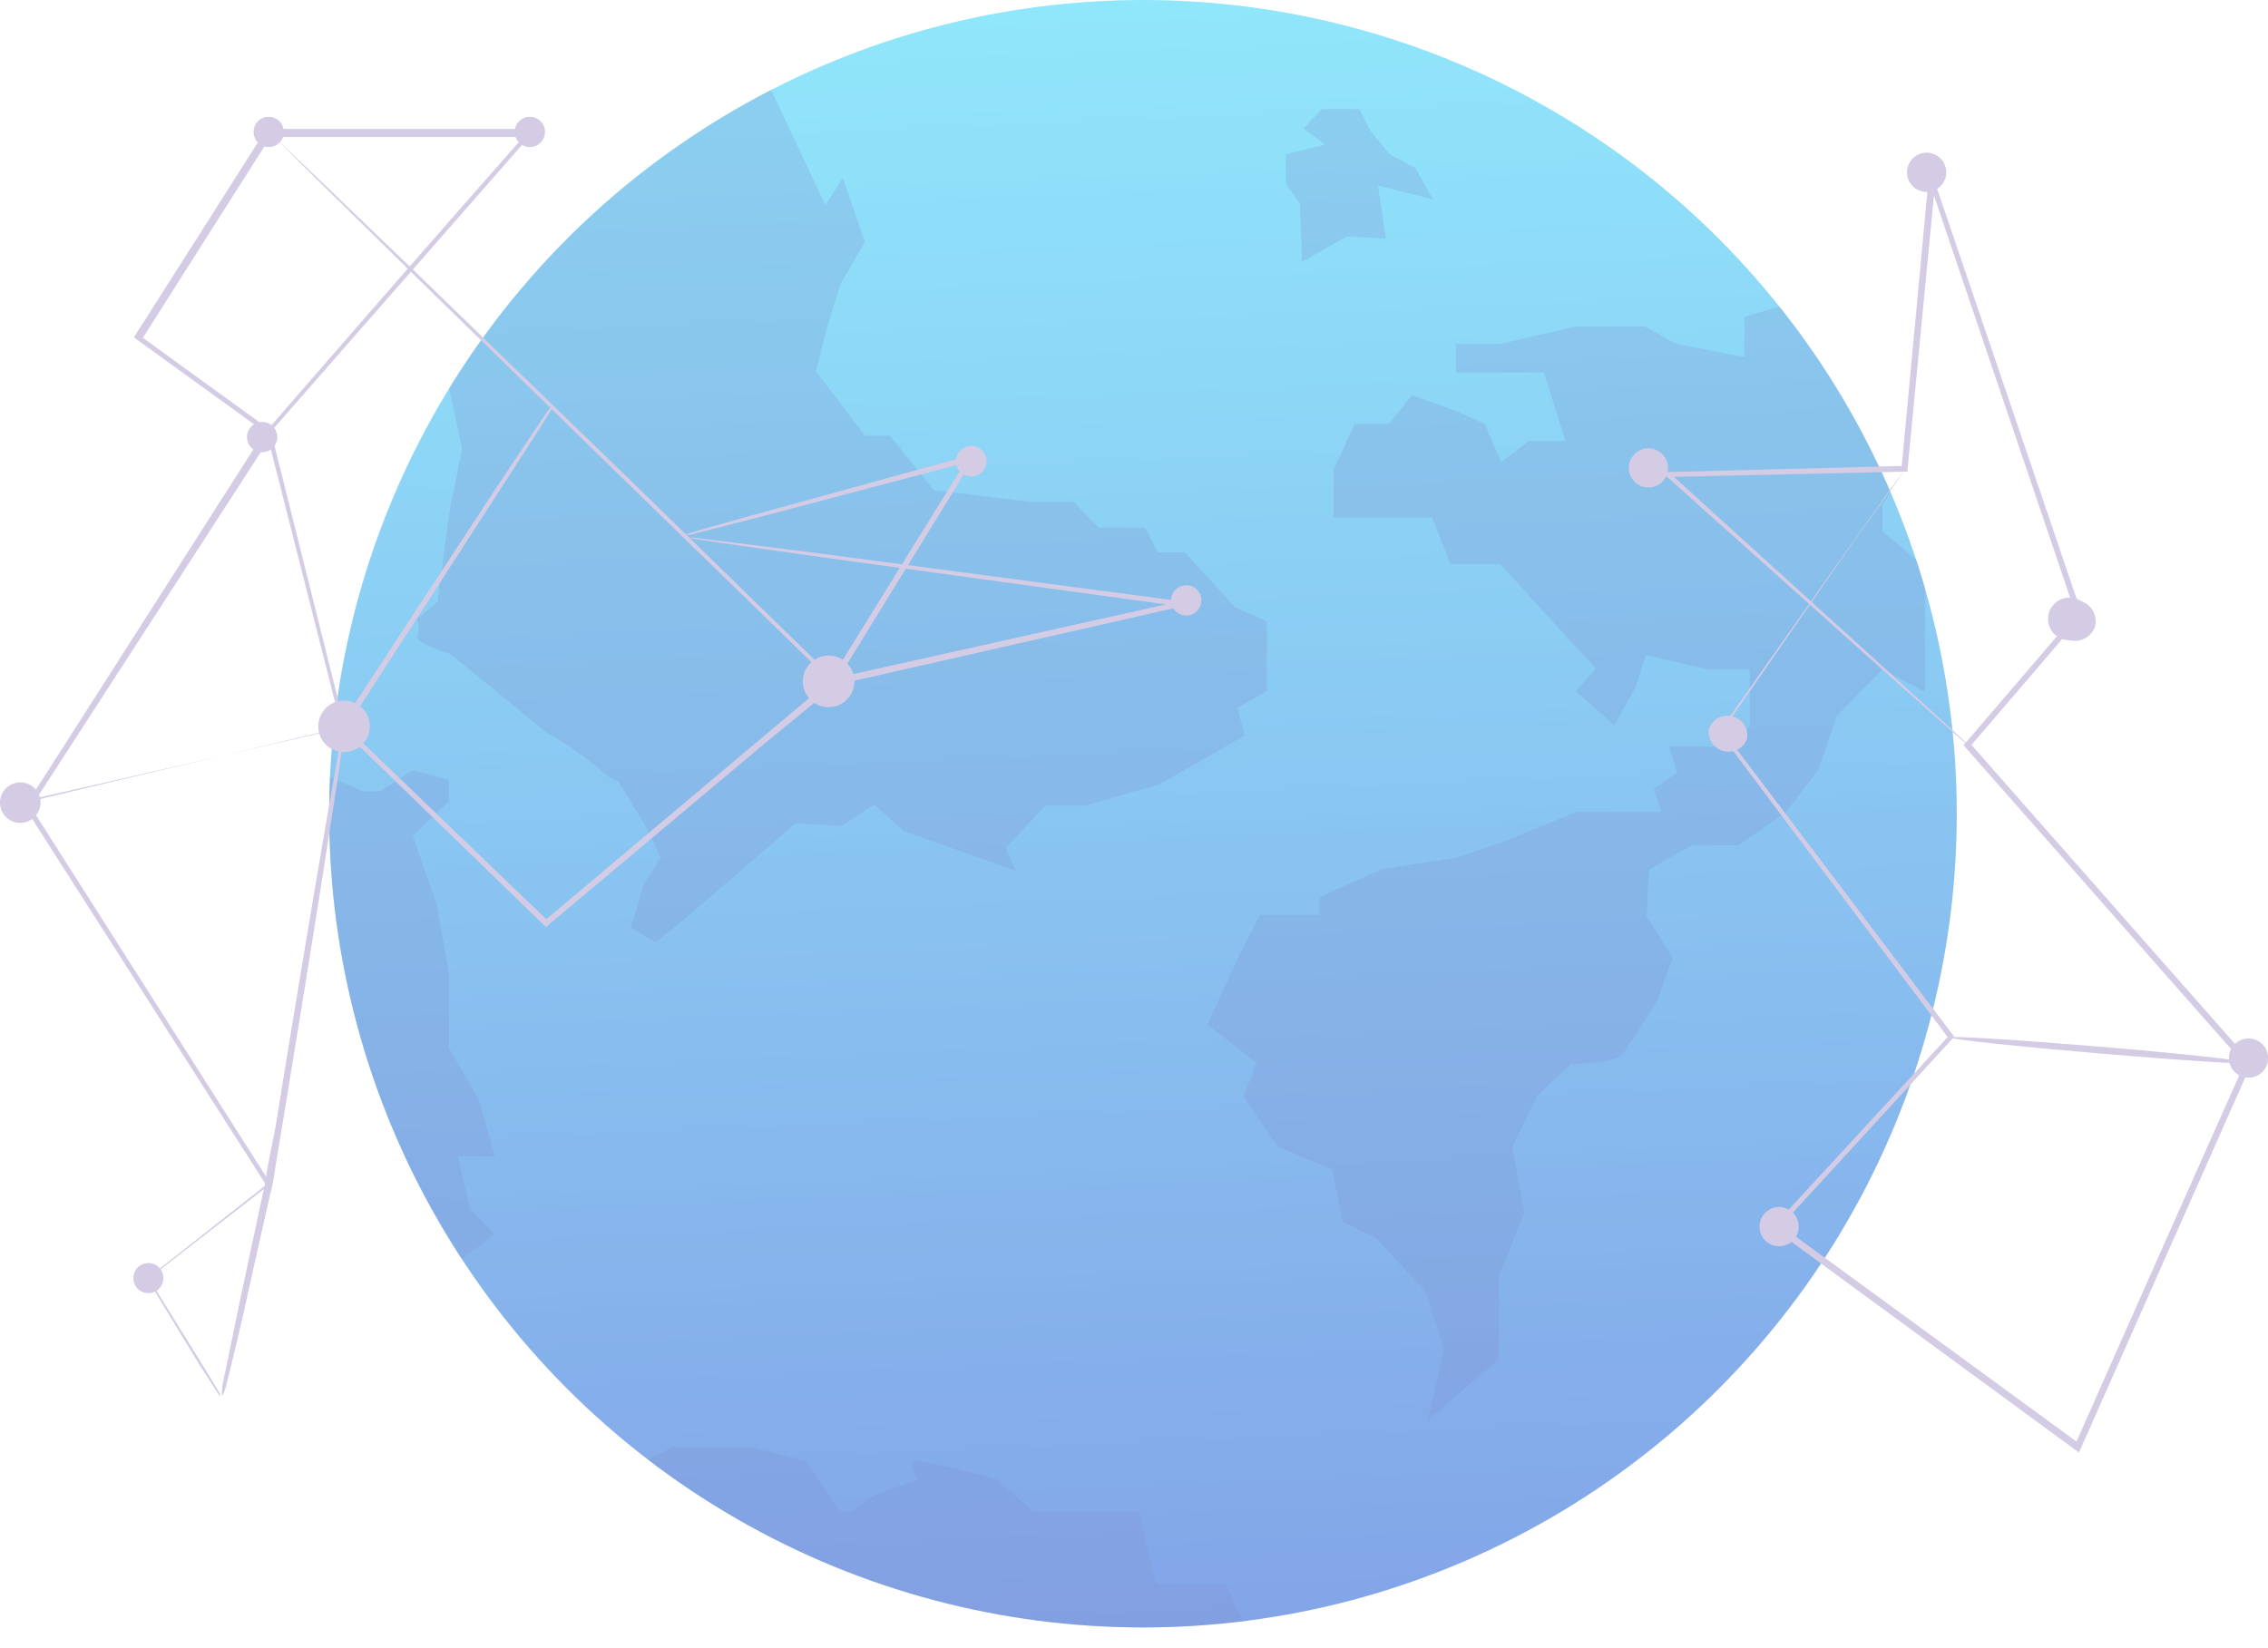 <svg id="Objects" xmlns="http://www.w3.org/2000/svg" xmlns:xlink="http://www.w3.org/1999/xlink" viewBox="0 0 106.39 77.34"><defs><style>.cls-1{fill:none;}.cls-2{opacity:0.58;}.cls-3{clip-path:url(#clip-path);}.cls-4{fill:url(#Degradado_sin_nombre_25);}.cls-5{fill:#2543af;opacity:0.25;}.cls-6{fill:#d4cbe4;}</style><clipPath id="clip-path" transform="translate(-70.1 -127.79)"><circle class="cls-1" cx="123.72" cy="165.97" r="38.18"/></clipPath><linearGradient id="Degradado_sin_nombre_25" x1="51.91" y1="-3.39" x2="55.19" y2="76.77" gradientUnits="userSpaceOnUse"><stop offset="0" stop-color="#41dafa"/><stop offset="1" stop-color="#2963d7"/></linearGradient></defs><title>1</title><g class="cls-2"><g class="cls-3"><circle class="cls-4" cx="53.61" cy="38.18" r="38.18"/><path class="cls-5" d="M106.06,131.55l2.76,5.87.81-1.28,1.05,3-1.16,2-.58,1.87-.57,2.21,1.26,1.63,1.05,1.39h1.17l2.06,2.55,4.45.54h2.1l1.16,1.22h2.21l.58,1.16h1.28l2.33,2.56,1.51.68v3.26l-1.39.8.35,1.29-4,2.29-3.49,1h-1.86l-1.87,2,.49,1.06-5.26-1.86-1.39-1.25-1.52,1-2.17-.12-5,4.31-1.56,1.28-1.17-.7.6-2,.8-1.3-.8-1.63-1.18-1.92a2.55,2.55,0,0,1-.93-.64,17.79,17.79,0,0,0-2.43-1.65l-3.74-3.06-.81-.64s-1.63-.49-1.52-.83a1.72,1.72,0,0,0,0-.82l.94-.79.58-4.34.58-2.84L91,145.22S98.61,134.39,106.06,131.55Z" transform="translate(-70.1 -127.79)"/><path class="cls-5" d="M155.39,141.65l-3.46,1v1.89l-3.2-.61-1.46-.82H144l-3.51.82h-2.1v1.34h4.14l1,3.21h-1.71l-1.31,1-.76-1.8-1.34-.61-2.07-.73-1.1,1.34h-1.59l-1,2.16v2.23h4.63l.86,2.19h2.34l4.48,4.91-.93,1.05,1.79,1.6,1-1.78.49-1.51,2.92.67h1.95v2.62l-.6,1h-3.17l.36,1.22-1.1.78.37,1.07h-4l-3.55,1.44-2.1.71-3.41.51L132,169.88v.84h-2.8l-1,1.95-1.46,3.19,2.31,1.8-.61,1.59,1.59,2.32,2.56,1.1.49,2.44,1.58.79,2.32,2.5.85,2.68-.74,3.32,3.33-2.83v-3.9l1.19-3-.57-3.05,1.18-2.44,1.58-1.47s2.08,0,2.44-.5,1.59-2.42,1.59-2.42l.73-2.07-1.22-1.95.12-2.19,2-1.13h2.2l2.19-1.53,1.54-2,.86-2.52,2.15-2.2,2,1.05v-5.84l-2-1.7v-1.25l.69-1.08.58-.51S160.05,146.78,155.39,141.65Z" transform="translate(-70.1 -127.79)"/><path class="cls-5" d="M84.85,163.92l2.27,1h.8l1.54-1,1.7.47v1L89.46,167l1.13,3.23.57,3.23v3.5l1.4,2.41.75,2.67H91.58l.56,2.45,1.17,1.21L91.58,187l-1,.75S82.33,175.48,84.85,163.92Z" transform="translate(-70.1 -127.79)"/><path class="cls-5" d="M99.05,197l2.6-1.31h3.66l2.61.66,1.57,2.35H110l1.18-.78,2-.72s-.65-.85,0-.85a31.52,31.52,0,0,1,3.66.85l1.7,1.5h5l.79,3.4h3.27l.78,1.72H129l.84,1S111.75,207.24,99.05,197Z" transform="translate(-70.1 -127.79)"/><polygon class="cls-5" points="63.17 5.12 61.98 5.12 61.15 6.04 62.16 6.78 60.32 7.24 60.32 8.62 60.97 9.54 61.06 11.68 61.06 12.29 63.17 11.1 65.01 11.19 64.64 8.71 67.22 9.35 66.39 7.88 65.19 7.24 64.28 6.13 63.77 5.12 63.17 5.12"/></g></g><path class="cls-6" d="M126.25,156.46a.71.71,0,1,1,0-1A.71.71,0,0,1,126.25,156.46Z" transform="translate(-70.1 -127.79)"/><path class="cls-6" d="M71.05,165.45l.06,0,.19,0,.77-.19,3-.72,11.14-2.64-.07.11c-1-3.94-2.19-8.65-3.53-13.9V148l0,0c3.69-4.25,7.82-9,12.23-14l.1.22H82.7l.12-.06-3.69,5.81q-1.22,1.92-2.41,3.8l0-.19,6.1,4.42.11.08-.07.11L71.51,165.73v-.13l11.26,17.69,0,.06-.06.05-5.66,4.4v-.08l2.56,4.13.65,1.07.16.27,0,.1s0,0-.07-.09l-.17-.26-.68-1.05L77,187.78l0,0,0,0,5.63-4.43,0,.11L71.3,165.73l0-.06,0-.07c3.44-5.37,7.24-11.33,11.29-17.67l0,.18-6.1-4.41-.11-.08.07-.11,2.42-3.8,3.69-5.81,0-.06H95.25l-.2.22-12.26,14,0-.1c1.32,5.25,2.5,10,3.48,13.9l0,.09-.09,0-11.16,2.56-3,.68-.77.17-.2,0Z" transform="translate(-70.1 -127.79)"/><path class="cls-6" d="M82.7,134s0,0,.13.1l.35.32,1.34,1.27c1.16,1.1,2.82,2.71,4.88,4.68,4.12,4,9.79,9.46,16,15.54l3.87,3.77-.21,0c2.36-3.82,4.55-7.35,6.46-10.42l.13.17L105.92,152l-2.73.7-.72.18a1.15,1.15,0,0,1-.25,0l.24-.08.71-.21,2.71-.76,9.75-2.68.28-.08-.15.25-6.42,10.44-.09.15-.13-.12-3.87-3.77c-6.25-6.08-11.9-11.59-16-15.6l-4.83-4.75-1.3-1.3-.33-.34Z" transform="translate(-70.1 -127.79)"/><path class="cls-6" d="M96,146.87l0,.07-.12.21-.5.8-1.94,3L86.3,162v-.14L95.81,171h-.18l10.18-8.57,3.32-2.79,0,0h0L125.45,156v.24l-16.83-2.31-4.73-.67-1.25-.19-.32-.05c-.07,0-.11,0-.11,0h.11l.32,0,1.26.15,4.74.6L125.5,156l.68.09-.67.16-16.26,3.69.06,0L106,162.65,95.8,171.21l-.09.08-.08-.08L86.13,162l-.07-.07,0-.08,7.15-10.92,2-3,.53-.78.14-.2Z" transform="translate(-70.1 -127.79)"/><path class="cls-6" d="M80.52,193.29a1.11,1.11,0,0,1,0-.32c0-.21.09-.52.17-.92.16-.79.4-1.93.69-3.35l1.06-4.95c.11-.47.17-.95.26-1.44L83,180.8c.17-1,.34-2.09.52-3.18.71-4.34,1.37-8.28,1.86-11.12.24-1.42.45-2.57.59-3.37.08-.39.14-.7.18-.91a1,1,0,0,1,.08-.31,1.29,1.29,0,0,1,0,.32c0,.21-.06.52-.12.92-.11.8-.29,2-.51,3.38-.44,2.86-1.07,6.8-1.78,11.14-.18,1.09-.35,2.15-.52,3.18-.09.51-.17,1-.25,1.51s-.15,1-.27,1.44c-.42,1.86-.8,3.53-1.11,4.94s-.59,2.55-.78,3.34c-.1.39-.17.69-.23.9A1.56,1.56,0,0,1,80.52,193.29Z" transform="translate(-70.1 -127.79)"/><path class="cls-6" d="M72,165.45a.95.95,0,1,1-.94-.95A.94.94,0,0,1,72,165.45Z" transform="translate(-70.1 -127.79)"/><circle class="cls-6" cx="16.14" cy="34.08" r="1.21"/><path class="cls-6" d="M110.18,159.76a1.21,1.21,0,1,1-1.21-1.21A1.21,1.21,0,0,1,110.18,159.76Z" transform="translate(-70.1 -127.79)"/><circle class="cls-6" cx="45.56" cy="21.64" r="0.72"/><path class="cls-6" d="M82.9,148.8a.71.71,0,1,1,0-1A.71.71,0,0,1,82.9,148.8Z" transform="translate(-70.1 -127.79)"/><path class="cls-6" d="M95.46,134.48a.71.71,0,1,1,0-1A.71.71,0,0,1,95.46,134.48Z" transform="translate(-70.1 -127.79)"/><path class="cls-6" d="M83.21,134.48a.71.71,0,1,1,0-1A.71.71,0,0,1,83.21,134.48Z" transform="translate(-70.1 -127.79)"/><path class="cls-6" d="M77.56,188.26a.71.71,0,0,1-1,0,.72.72,0,0,1,0-1,.71.71,0,0,1,1,0A.72.72,0,0,1,77.56,188.26Z" transform="translate(-70.1 -127.79)"/><path class="cls-6" d="M161.36,136.13a.92.92,0,1,1-.63-1.14A.92.92,0,0,1,161.36,136.13Z" transform="translate(-70.1 -127.79)"/><path class="cls-6" d="M154.44,185.6a.92.92,0,1,1-.63-1.14A.92.92,0,0,1,154.44,185.6Z" transform="translate(-70.1 -127.79)"/><path class="cls-6" d="M152.05,162.47a.93.93,0,0,1-1.78-.51.93.93,0,0,1,1.78.51Z" transform="translate(-70.1 -127.79)"/><path class="cls-6" d="M168.38,157.18a1,1,0,0,1-1.18.65,1,1,0,1,1,.53-1.83A1,1,0,0,1,168.38,157.18Z" transform="translate(-70.1 -127.79)"/><path class="cls-6" d="M176.46,177.69a.92.92,0,1,1-.63-1.14A.92.92,0,0,1,176.46,177.69Z" transform="translate(-70.1 -127.79)"/><path class="cls-6" d="M148.31,150a.92.92,0,1,1-.63-1.14A.92.92,0,0,1,148.31,150Z" transform="translate(-70.1 -127.79)"/><path class="cls-6" d="M162.4,162.74l-.06-.05-.19-.16-.72-.63-2.78-2.47-10.41-9.32-.18-.17h.25l11.11-.29-.12.11c.38-4.08.81-8.63,1.26-13.49l.06-.64.21.61,6.93,20.37,0,.09-.06.06c-1.65,1.93-3.41,4-5.21,6.08v-.2l9.61,10.91,3.53,4,.07.08,0,.09-8,18.05-.07.17-.16-.11-14.12-10.35-.12-.09.1-.11,8.2-8.9v.16l-10.78-14.38,0,0,0-.05,6.39-9.07,1.71-2.4.45-.62.11-.15,0,0s0,0,0,0l-.1.16-.43.63L157.19,153l-6.32,9.12v-.1l10.84,14.33.06.09-.07.07c-2.55,2.79-5.28,5.77-8.17,8.91l0-.2,14.13,10.32-.23.06c2.55-5.76,5.23-11.8,8-18l0,.17-3.53-4c-3.29-3.74-6.51-7.41-9.6-10.91l-.09-.11.09-.1,5.21-6.08,0,.15c-2.47-7.28-4.8-14.17-6.9-20.38l.27,0c-.47,4.85-.91,9.4-1.3,13.48v.1h-.1l-11.12.25.07-.18,10.34,9.39,2.75,2.51.7.65.18.17S162.41,162.74,162.4,162.74Z" transform="translate(-70.1 -127.79)"/><path class="cls-6" d="M161.6,176.47c0-.09,3.13.11,7,.43s7,.67,7,.76-3.13-.11-7-.44S161.59,176.56,161.6,176.47Z" transform="translate(-70.1 -127.79)"/></svg>